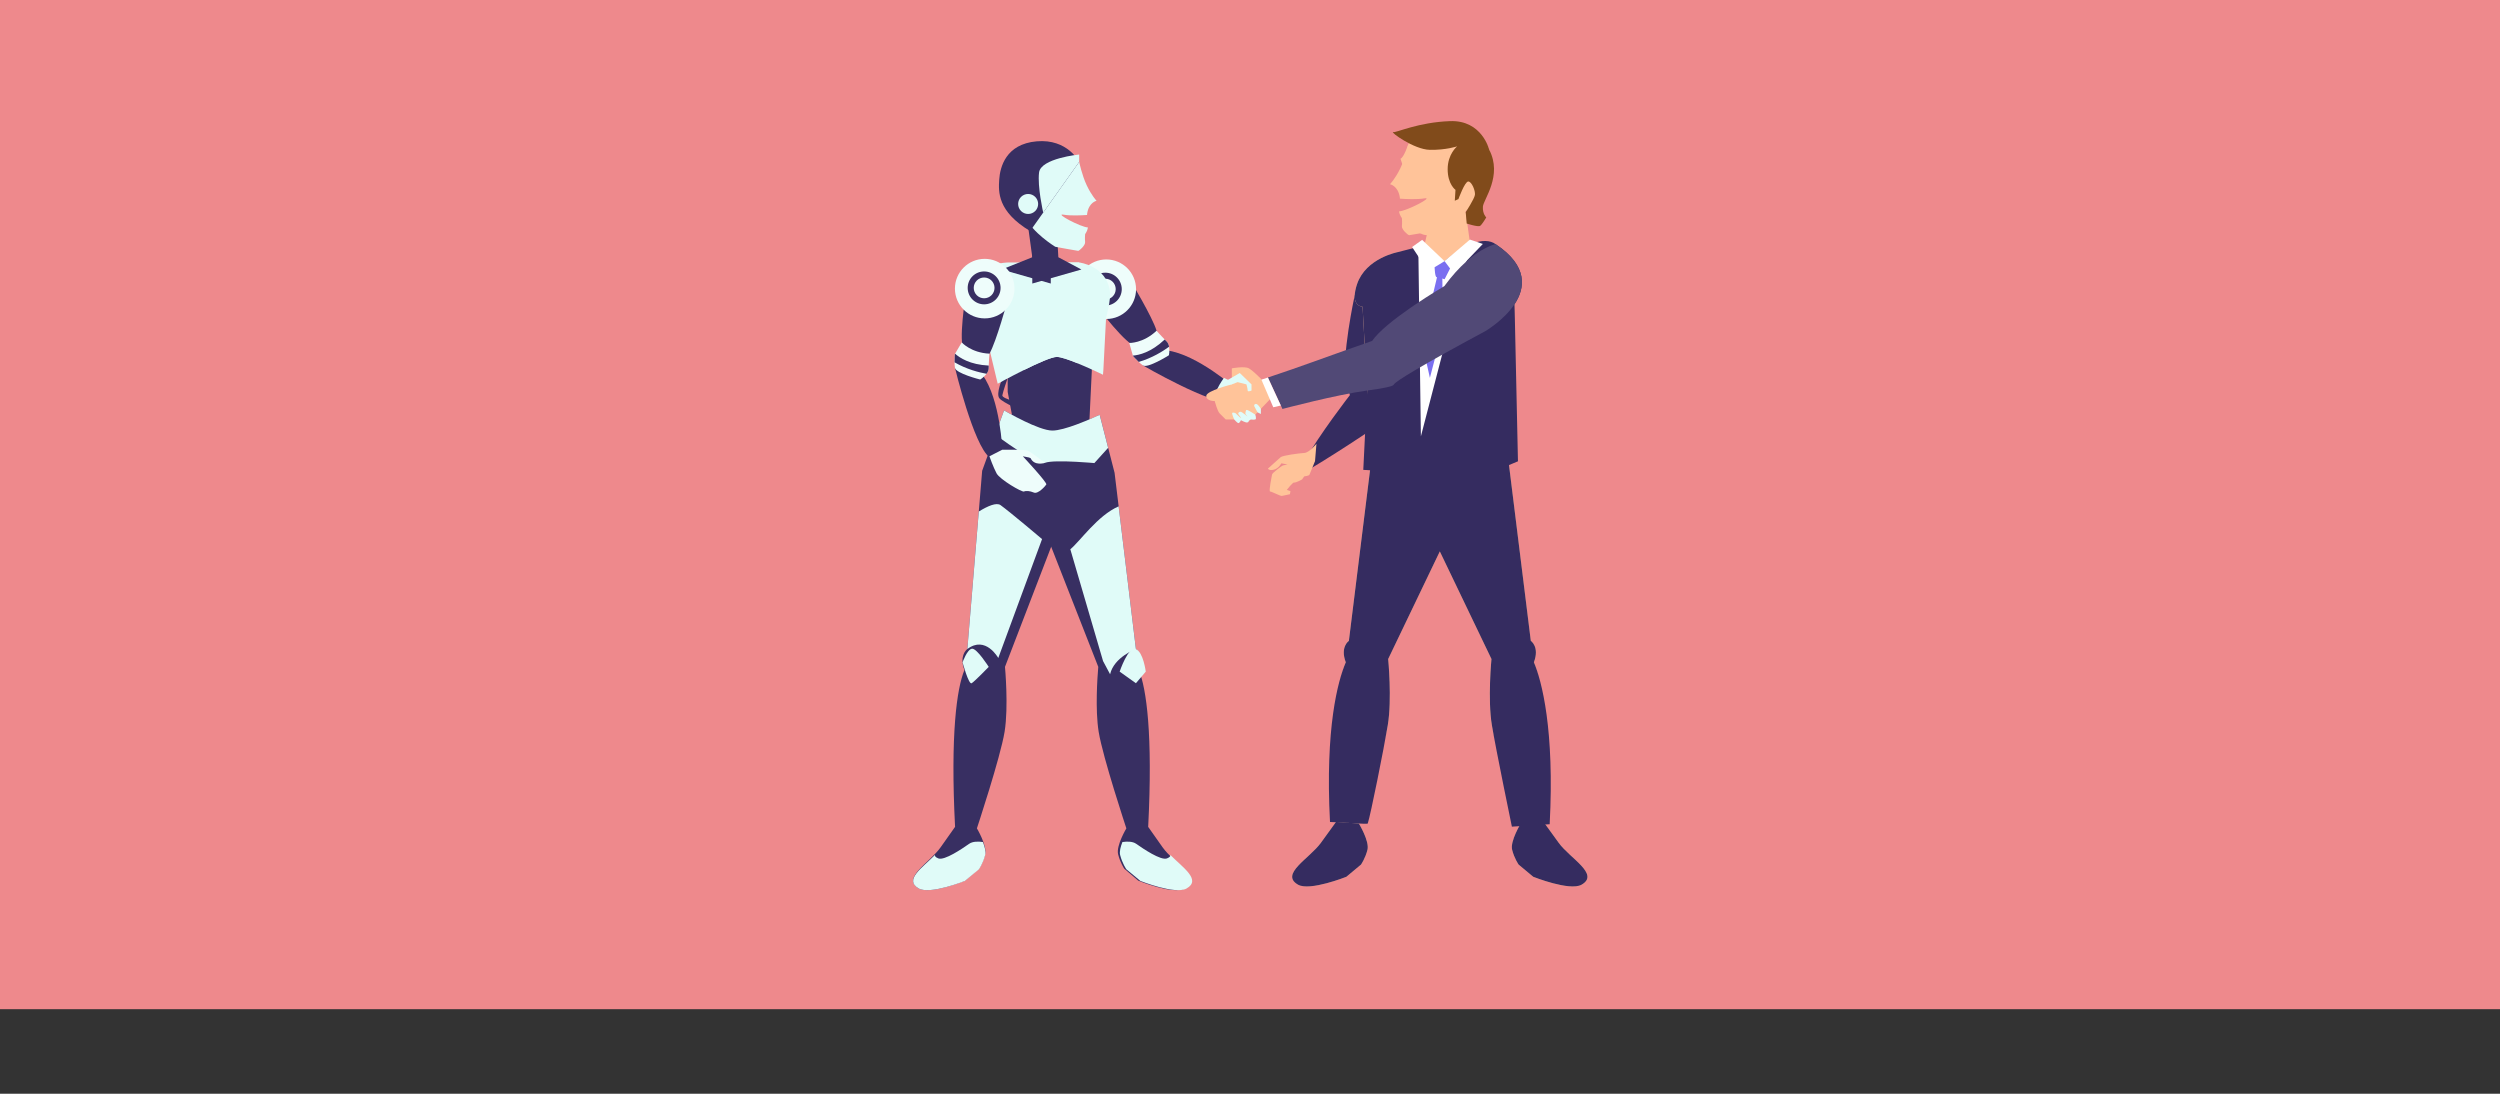<?xml version="1.0" encoding="UTF-8"?>
<svg xmlns="http://www.w3.org/2000/svg" id="Capa_1" viewBox="0 0 1090 476.88">
  <rect x="0" y="0" width="1090" height="476.88" fill="#333333" stroke="none"/>
  <defs>
    <style>      .cls-1 {        fill: #814b1b;      }      .cls-2 {        fill: #ee898c;      }      .cls-3 {        fill: #e0fbf8;      }      .cls-4 {        fill: #7a6ff0;      }      .cls-5 {        fill: #514976;      }      .cls-6 {        fill: #eefdfb;      }      .cls-7 {        fill: #382f62;      }      .cls-8 {        fill: #fff;      }      .cls-9 {        fill: #ffc399;      }      .cls-10 {        fill: #352c60;      }    </style>
  </defs>
  <rect class="cls-2" width="1090" height="440"></rect>
  <g>
    <path class="cls-7" d="M437.03,164.99s-2.86,6.58-1.35,8.6,10.81,5.94,10.81,5.94v-3.54s-9.76-2-9.47-3.65,2.31-7.47,2.31-7.47l-2.31.12Z"></path>
    <g>
      <path class="cls-7" d="M498.26,159.29s30.09,17.5,38.65,16.12l1.81-6.04s-16.62-14.8-29.96-16.6l-8.31-2.72-2.19,9.24Z"></path>
      <path class="cls-7" d="M478.27,133.59s13.31,17.55,16.98,17.24,10.73-.81,9.01-6.64c-1.72-5.82-11.39-21.88-11.39-21.88l-14.6,11.27Z"></path>
      <circle class="cls-6" cx="482.34" cy="126.1" r="12.98"></circle>
      <circle class="cls-7" cx="481.92" cy="126.06" r="7.17"></circle>
      <circle class="cls-6" cx="481.92" cy="126.06" r="4.53"></circle>
      <path class="cls-6" d="M504.27,144.2s1.8,2.08,3.53,3.83c.27.27.55.55.81.8.63.6.95,1.46,1.12,2.34.31,1.82-.09,3.72-.09,3.72,0,0-9.32,5.9-11.38,4.4-.59-.43-1.21-.96-1.77-1.49-1.4-1.3-2.53-2.62-2.53-2.62l-.04-.14-1.56-5.51s6.06.21,11.91-5.34Z"></path>
      <path class="cls-7" d="M507.8,148.03c.27.27.55.55.81.8.63.6.95,1.46,1.12,2.34-2.67,1.95-7.41,4.94-13.24,6.63-1.4-1.3-2.53-2.62-2.53-2.62l-.04-.14c2.69-.2,7.95-1.4,13.88-7.01Z"></path>
      <path class="cls-3" d="M533.65,164.74s-6.7,8.97-2.96,11.26c2.87,1.75,11.65,6.68,11.65,6.68l2.56-8-1.01-4.89-10.24-5.04Z"></path>
    </g>
    <path class="cls-7" d="M476.07,160.86l-1.15,23.86s-3.87,2.36-8.09,4.35c-3.07,1.45-6.32,2.69-8.4,2.69-2.38,0-6.37-2.09-9.88-4.25-3.77-2.33-6.98-4.75-6.98-4.75l-2.22-11.9v-5.99s4.4-3.1,9.2-6.14c4.64-2.94,9.64-5.82,11.43-5.82,1.37,0,4.2,1.26,7.21,2.83,3.38,1.76,6.96,3.92,8.89,5.11Z"></path>
    <path class="cls-10" d="M590.66,128.71s-6.06,27.9-3.67,37.19l1.56,6.37s-13.24,16.99-20.4,29.73c0,0-4.94,6.49.46,3.83,6.36-3.13,36.03-22.68,37.43-24.01,1.4-1.33.62-51.24.62-51.24l-15.99-1.89Z"></path>
    <path class="cls-9" d="M616.46,109.38v107.49s11.29,23.53,11.29,23.53l22.52,46.92s-1.71,17.54.18,28.85c.03.18.06.36.09.55,2.12,11.75,12.52,42.33,12.52,42.33,0,0-.27.44-.67,1.17-1.26,2.29-3.81,7.42-3.09,10.29.94,3.77,2.82,6.46,2.82,6.46l6.38,5.32s15.93,6.36,21.06,3.45c8.07-4.6-5.04-11.44-9.98-18.28l-5.78-7.97-.79-1.09c2.1-40.07-.64-60.35-3.97-68.97,0-.02,0-.05-.03-.07-.08-.22-.16-.41-.25-.61,2.56-6.72-1.35-9.33-1.35-9.33l-9.71-78.27h0s2.63-68.5,2.63-68.5l.03-.77s-2.84-1.15-2.84-11.52c0-9.08-4.15-12.9-5.19-13.72-.08-.07-.16-.11-.24-.17-3.78-2.74-34.07,2.66-35.59,2.93h-.06Z"></path>
    <path class="cls-9" d="M565.95,385.73c5.13,2.91,21.06-3.45,21.06-3.45l6.38-5.32s1.88-2.69,2.82-6.46-3.76-11.46-3.76-11.46c0,0,10.11-29.74,12.44-41.83.07-.37.12-.72.18-1.05,1.89-11.31.17-28.85.17-28.85l22.52-46.92,11.3-23.53v-109.17s-.49.04-.49.04l-17.85,1.32-4.19.31h-.06s-6.9.52-6.9.52c0,0-14.03,2.56-17.88,13.98l-.4,1.27c-.34,1.21-.53,2.24-.6,3.14-.44,5.42,3.39,5.45,3.39,5.45l.89,16.07,1.13,20.46h0s1.71,30.86,1.71,30.86l-9.71,78.27s-3.91,2.61-1.35,9.33c-3.45,8.23-6.4,28.49-4.25,69.65l-.09.12-6.47,8.94c-4.93,6.85-18.05,13.68-9.98,18.28Z"></path>
    <path class="cls-9" d="M609.97,92.16c.13.9.49,1.86,1.26,2.95,1.59,2.26,6.88,6.88,10.16,7.36,8.73,1.28,12.91-14.93,12.91-14.93,0,0,6.5,1.07,6.53-2.74.04-5.47-3.29-3.67-4.75-4.14-1.46-.47-2.77-14.65-2.77-14.65l-19.37-2.96s-1.24,5.89-3.44,10.41c-2.2,4.53-4.47,6.86-4.47,6.86,0,0,3.48.65,4.27,5.61.04.23.06.46.06.69,2.53.18,7.52.42,10.7-.13,4.4-.76-7.94,5.59-11.09,5.68Z"></path>
    <polygon class="cls-9" points="638.08 85.56 640.9 105.81 649.27 110.82 626.89 117.05 626.89 93.71 638.08 85.56"></polygon>
    <polygon class="cls-9" points="624.12 93.71 621.3 105.81 612.92 110.82 635.31 117.05 635.31 93.71 624.12 93.71"></polygon>
    <path class="cls-9" d="M611.23,95.12s.17,1.98,0,3.49c-.17,1.52,2.71,3.94,3.16,3.94s10.46-1.82,10.46-1.82c0,0,10.78-6.43,13.57-13.29l-5.11-2.47-22.08,10.15Z"></path>
    <path class="cls-9" d="M613.95,63.05s5.25-10.36,19.36-9.14c14.12,1.21,16.69,11.52,17.07,16.97s.84,14.16-14.08,22.88l-22.36-30.71Z"></path>
    <path class="cls-9" d="M613.95,63.05s-1.9,5.71-3.34,6.16l1.14,3.41,5.3-6.21-3.1-3.36Z"></path>
    <path class="cls-7" d="M469.35,185.1l-.27,16.24-.15,9.48-10.62,27.58-20.14,52.36s1.63,17.22-.17,28.32c-1.81,11.11-12.07,42.09-12.07,42.09,0,0,4.51,7.55,3.6,11.25-.9,3.7-2.7,6.33-2.7,6.33l-6.1,5.22s-15.24,6.25-20.15,3.39c-7.72-4.51,4.83-11.23,9.54-17.95l6.29-8.9c-2.07-40.39.76-60.29,4.07-68.36-2.23-5.98.64-8.65,1.19-9.1.03-.03.06-.05.09-.07l4.99-59.96,1.47-17.75,5.71-15.75,3.84-10.59s4.01,2.36,8.72,4.64c4.38,2.11,9.38,4.15,12.35,4.15,2.6,0,6.66-1.21,10.5-2.63Z"></path>
    <path class="cls-3" d="M470.51,114.44l-.72,43.94c-3.75-1.54-7.29-2.77-9.01-2.77-2.23,0-8.49,2.81-14.28,5.69-6,2.97-11.5,6-11.5,6l-6.4-26.74s-3.61-5.64-3.61-15.83,14.61-10.29,14.61-10.29h30.9Z"></path>
    <path class="cls-3" d="M460.78,155.61c-2.23,0-8.49,2.81-14.28,5.69v-46.86h24.01s11.82,1.34,13.4,12.47c.54,3.8-1.67,11.7-1.67,11.7l-1.17,22.72-.17,2.05c-2.42-1.16-6.89-3.27-11.11-4.99-3.75-1.54-7.29-2.77-9.01-2.77Z"></path>
    <path class="cls-7" d="M516.44,387.36c-4.9,2.87-20.15-3.39-20.15-3.39l-6.11-5.22s-1.8-2.63-2.69-6.33c-.91-3.71,3.6-11.25,3.6-11.25,0,0-10.27-30.98-12.07-42.09-1.58-9.72-.52-24.14-.23-27.57.04-.49.06-.75.06-.75l-19.81-50.53-.72-1.82-11.81-30.13v-24.69c4.38,2.11,9.38,4.15,12.35,4.15,2.6,0,6.66-1.21,10.5-2.63,5.27-1.94,10.11-4.25,10.11-4.25l3.69,14.38,2.8,10.92,1.77,14.61,7.53,62.22s3.75,2.57,1.28,9.17c3.31,8.07,6.13,27.97,4.07,68.36l6.28,8.9c4.72,6.72,17.27,13.44,9.55,17.95Z"></path>
    <path class="cls-3" d="M474.32,99.18c-.12.88-.47,1.83-1.2,2.9-1.52,2.22-6.64,5.03-9.77,5.5-8.36,1.26-12.29-12.93-12.29-12.93,0,0-6.22,1.05-6.25-2.69-.04-5.37,3.14-3.61,4.54-4.07,1.4-.46,2.65-14.38,2.65-14.38l18.53-2.91s1.19,5.78,3.29,10.21c2.1,4.45,4.28,6.74,4.28,6.74,0,0-3.33.63-4.09,5.51-.04.23-.05.45-.06.67-2.42.17-7.2.41-10.23-.13-4.21-.74,7.6,5.48,10.61,5.57Z"></path>
    <polygon class="cls-7" points="447.43 92.7 450.08 112.16 436.72 117.5 458.14 123.62 458.14 100.7 447.43 92.7"></polygon>
    <polygon class="cls-7" points="460.79 100.7 461.44 112.16 471.49 117.5 450.08 123.62 450.08 100.7 460.79 100.7"></polygon>
    <path class="cls-3" d="M473.11,102.08s-.17,1.94,0,3.43c.17,1.49-2.59,3.87-3.02,3.87s-10-1.79-10-1.79c0,0-10.31-6.31-12.99-13.05l4.89-2.42,21.12,9.96Z"></path>
    <path class="cls-7" d="M470.52,70.6s-5.02-10.17-18.53-8.98-15.97,11.31-16.33,16.66c-.36,5.36-.8,13.9,13.47,22.46l21.39-30.15Z"></path>
    <path class="cls-9" d="M573.96,193.48s-3.05,3.88-5.29,4.01-9.38,1.06-10.31,1.85-5.55,4.98-5.55,4.98c0,0,.41,1,2.59.46,2.18-.55,3.27-2.78,3.27-2.78,0,0,2.18.45,2.63.45s-1.83.4-2.18.59-4.41,3.12-4.51,3.87-1.54,7.39-.84,7.39,4.46,2.03,5.11,1.93,3.52-.74,3.52-.74l.25-1.34-1.59-.55s2.58-3.42,3.22-3.22,3.42-1.34,3.42-1.34l.94-1.34s2.06-.2,2.29-.74,2.42-5.9,2.42-5.9l.62-7.58Z"></path>
    <path class="cls-10" d="M659.29,370.5c.94,3.77,2.83,6.46,2.83,6.46l6.38,5.32s15.93,6.36,21.06,3.45c8.07-4.6-5.05-11.44-9.98-18.28l-6.57-9.07-9.95.67s-4.71,7.68-3.77,11.46Z"></path>
    <path class="cls-10" d="M565.95,385.73c5.13,2.91,21.06-3.45,21.06-3.45l6.38-5.32s1.88-2.69,2.82-6.46c.94-3.77-3.76-11.46-3.76-11.46l-9.96-.67-6.56,9.07c-4.93,6.85-18.05,13.68-9.98,18.28Z"></path>
    <path class="cls-10" d="M579.86,358.38l12.59.67s3.81.25,3.89,0c1.2-3.55,6.97-32.28,8.73-42.87,1.89-11.31.17-28.85.17-28.85l22.52-46.92,22.52,46.92s-1.71,17.54.18,28.85c1.89,11.31,8.72,44.24,8.72,44.24l16.48-1.06c2.16-41.15-3.43-62.39-6.88-70.62,2.56-6.72-1.35-9.33-1.35-9.33l-9.71-78.27h-59.9s-9.71,78.27-9.71,78.27c0,0-3.91,2.61-1.35,9.33-3.45,8.23-9.03,28.49-6.88,69.64Z"></path>
    <path class="cls-10" d="M660.34,132.62l1.49,68.51-17.2,7.15-50.24-3.42,1.71-34.58h0s-1.13-20.47-1.13-20.47l-.89-16.07s-3.84-.03-3.4-5.45c.08-.89.27-1.93.6-3.13l.4-1.28c3.85-11.42,17.88-13.99,17.88-13.99l8.57-2.18,2.58,1.36,9.13,4.81c3.22-2.73,6.12-4.73,8.72-6.13.95-.51,1.86-.94,2.73-1.3h0c4.92-2.03,8.52-1.65,10.81,0,.08.05.16.11.24.17,13.92,9.44,12.69,18.92,7.99,26.01Z"></path>
    <path class="cls-8" d="M641.3,106.44l-21.79,83.8-1.11-81.21-.26-1.33,2.58,1.36,9.13,4.81c3.22-2.73,6.12-4.73,8.72-6.13.95-.51,1.86-.94,2.73-1.3h0Z"></path>
    <polygon class="cls-8" points="629.83 113.87 620.05 104.58 615.67 107.7 622.64 118.25 629.83 113.87"></polygon>
    <polygon class="cls-8" points="640.9 104.46 629.83 113.87 633.98 119.42 646.53 106.36 640.9 104.46"></polygon>
    <path class="cls-3" d="M488.39,372.82c.9,3.6,2.7,6.18,2.7,6.18l6.11,5.08s15.24,6.09,20.14,3.3c6.62-3.76-1.66-9.12-7.13-14.69.2.41.08.98-1.39,1.57-2.66,1.06-10.44-4.25-13.46-6.37-1.55-1.09-3.99-1.06-5.99-.76-.8,2.02-1.37,4.19-.99,5.7Z"></path>
    <path class="cls-3" d="M429.53,372.82c-.9,3.6-2.7,6.18-2.7,6.18l-6.11,5.08s-15.24,6.09-20.14,3.3c-6.62-3.76,1.66-9.12,7.13-14.69-.2.41-.08.98,1.39,1.57,2.66,1.06,10.44-4.25,13.46-6.37,1.55-1.09,3.99-1.06,5.99-.76.8,2.02,1.37,4.19.99,5.7Z"></path>
    <path class="cls-9" d="M549.74,165.11s-3.37-3.45-5.23-4.51-7.43,0-7.43,0v7s-11.15,2.75-11.15,5.04,3.72,2.24,3.72,2.24c0,0,1.06,4.3,2.12,5.36s2.65,2.65,2.65,2.65h10.88s9.82-10.26,9.82-10.26l-5.39-7.53Z"></path>
    <path class="cls-3" d="M533.5,166.7l7.03-4.08,5.13,4.97v2.67s-1.68.78-1.68,0-.53-2.67-.53-2.67l-3.85-.98-2.52.98-3.58-.89Z"></path>
    <path class="cls-3" d="M549.74,178.27s-1.38-2.41-2.31-2.15-.53,1.06-.53,1.06l1.38,2.61,1.46.71v-2.24Z"></path>
    <path class="cls-3" d="M547.33,180.79s-3.14-2.08-3.74-2.08-.6,1.79-.6,1.79l.93,1.13s-2.46-2.12-3.05-2.12-1.46.6-.66,1.46.86,1.39.86,1.39l-2.46-2.26s-1-.4-1.33-.07.84,2.85.84,2.85c0,0,1.28,1.53,1.81,1.59s1.13-1.26,1.13-1.26c0,0,1.86,1.06,2.65,1s.73-.66.73-.66l.86-.66s1.37.2,2.01,0,0-2.1,0-2.1Z"></path>
    <path class="cls-4" d="M629.83,113.87l-4.34,2.64s.13,4.35.89,4.35,3.46.89,3.46.89l2.39-4.69-2.39-3.18Z"></path>
    <path class="cls-4" d="M628.86,120.23s.2,19.25,0,22.14c-.2,2.89-5.43,22.37-5.43,22.37,0,0-3.38-14.92-3.38-15.81s6.83-29.51,6.83-29.51l1.97.81Z"></path>
    <path class="cls-5" d="M660.34,132.62c-4.68,7.07-12.78,11.78-12.78,11.78,0,0-3.53,1.89-8.52,4.6-2.75,1.49-5.94,3.24-9.2,5.06h0c-4.63,2.58-9.43,5.29-13.37,7.64-4.92,2.92-8.52,5.26-8.83,6.05-.31.74-4.98,1.63-11.53,2.51h0c-13.46,1.82-36.96,8.04-36.96,8.04l-6.33-13.71c14.78-4.9,25.75-9.08,33.35-11.71,3.87-1.33,6.8-2.36,8.81-3.08,2.17-.76,3.27-1.16,3.27-1.16,2.83-4.18,9.77-9.6,16.42-14.22.6-.43,1.2-.84,1.81-1.25,7.03-4.78,13.26-8.43,13.26-8.43,3.3-4.51,6.46-7.92,9.32-10.5,1.52-1.37,2.95-2.5,4.27-3.42.02-.02.04-.04.06-.04,1.69-1.19,3.19-2.07,4.45-2.69,2.37-1.21,3.9-1.57,4.22-1.64.03,0,.04,0,.06,0,.08.05.16.11.24.17,13.92,9.44,12.69,18.92,7.99,26.01Z"></path>
    <polygon class="cls-8" points="558.44 176.81 555.14 177.57 549.97 165.53 552.8 164.6 558.44 176.81"></polygon>
    <path class="cls-1" d="M635.86,86.84s2.78-7.71,4.3-7.71,3.16,4.09,2.91,5.84-4.02,7.53-4.02,7.53l.43,4.96s4.98,1.64,5.87,1.01,2.66-3.67,2.66-3.67c0,0-1.67-1.52-1.47-4.68s8.69-13.44,2.74-24.87c0,0-3.1-12.94-17.05-12.44-13.94.51-23.3,5.06-24.82,4.81s9.03,7.59,16.02,7.71c6.99.13,11.88-1.52,11.88-1.52,0,0-4.13,3.34-4.13,9.95s3.41,9.02,3.41,9.02l-.3,4.74,1.56-.7Z"></path>
    <path class="cls-3" d="M470.52,70.6v-3.23s-16.72,1.64-17.49,7.84c-.77,6.2,1.81,17.49,1.81,17.49l15.68-22.1Z"></path>
    <circle class="cls-3" cx="448.27" cy="88.93" r="4.36"></circle>
    <path class="cls-3" d="M454.34,235.05l-19.09,51.84s-5.52-9.97-13.48-3.91l4.99-59.96c3.85-2.37,7.71-4.07,9.49-2.78,4.21,3.04,18.09,14.8,18.09,14.8Z"></path>
    <path class="cls-3" d="M480.96,288.28l3.04,5.7c1.73-7.54,11.25-10.99,11.25-10.99l-7.53-62.22c-9.22,4-16.88,15.34-21.06,18.71l14.29,48.81Z"></path>
    <path class="cls-3" d="M483.16,195.24l-6.02,6.66s-3.68-.33-8.06-.56c-5.24-.27-11.45-.37-13.49.47-1.31.54-4.94-1.23-9.09-3.76-4.28-2.6-9.13-6.02-12.57-8.52l3.84-10.59s4.01,2.36,8.72,4.64c4.38,2.11,9.38,4.15,12.35,4.15,2.6,0,6.66-1.21,10.5-2.63,5.27-1.94,10.11-4.25,10.11-4.25l3.69,14.38Z"></path>
    <g>
      <path class="cls-7" d="M416.35,160.29s8.15,33.85,15.06,39.07l5.62-2.87s-.79-22.24-8.72-33.13l-3.77-7.88-8.2,4.8Z"></path>
      <path class="cls-7" d="M421.11,128.08s-3.48,21.75-.72,24.19,8.01,7.19,11.02,1.92c3.02-5.27,7.93-23.35,7.93-23.35l-18.24-2.76Z"></path>
      <circle class="cls-6" cx="429.33" cy="125.84" r="12.98"></circle>
      <circle class="cls-7" cx="429.08" cy="125.52" r="7.17"></circle>
      <circle class="cls-6" cx="429.08" cy="125.52" r="4.53"></circle>
      <path class="cls-6" d="M431.41,154.2s-.26,2.74-.33,5.2c0,.39-.02.77-.02,1.14,0,.87-.4,1.7-.92,2.43-1.1,1.48-2.76,2.51-2.76,2.51,0,0-10.71-2.66-11.04-5.18-.1-.73-.14-1.54-.14-2.31-.03-1.91.14-3.64.14-3.64l.07-.13,2.9-4.93s4.03,4.53,12.09,4.91Z"></path>
      <path class="cls-7" d="M431.08,159.4c0,.39-.02.77-.02,1.14,0,.87-.4,1.7-.92,2.43-3.25-.58-8.69-1.94-13.94-4.99-.03-1.91.14-3.64.14-3.64l.07-.13c2,1.81,6.5,4.78,14.66,5.18Z"></path>
      <path class="cls-6" d="M437.03,196.07s10.01-.09,11.01.39c2.02.97,7.54,5.35,7.54,5.35,0,0-4.72,1.6-6.32-2.23l-3.31-.64s10.76,11.51,10.24,12.31-3.63,4.26-5.41,3.51-3.45-.86-4.32-.46-10.53-5.24-11.97-7.94-3.1-7.42-3.1-7.42l5.62-2.87Z"></path>
    </g>
    <path class="cls-3" d="M488.17,292.83s3.81-11.35,7.09-9.85,4.29,9.85,4.29,9.85l-4.29,5.06-7.09-5.06Z"></path>
    <path class="cls-3" d="M431.08,290.76s-5.14-8.13-7.27-7.92c-2.13.21-4.13,5.94-4.13,5.94,0,0,2.66,9.87,3.96,9.11s7.44-7.13,7.44-7.13Z"></path>
  </g>
</svg>
